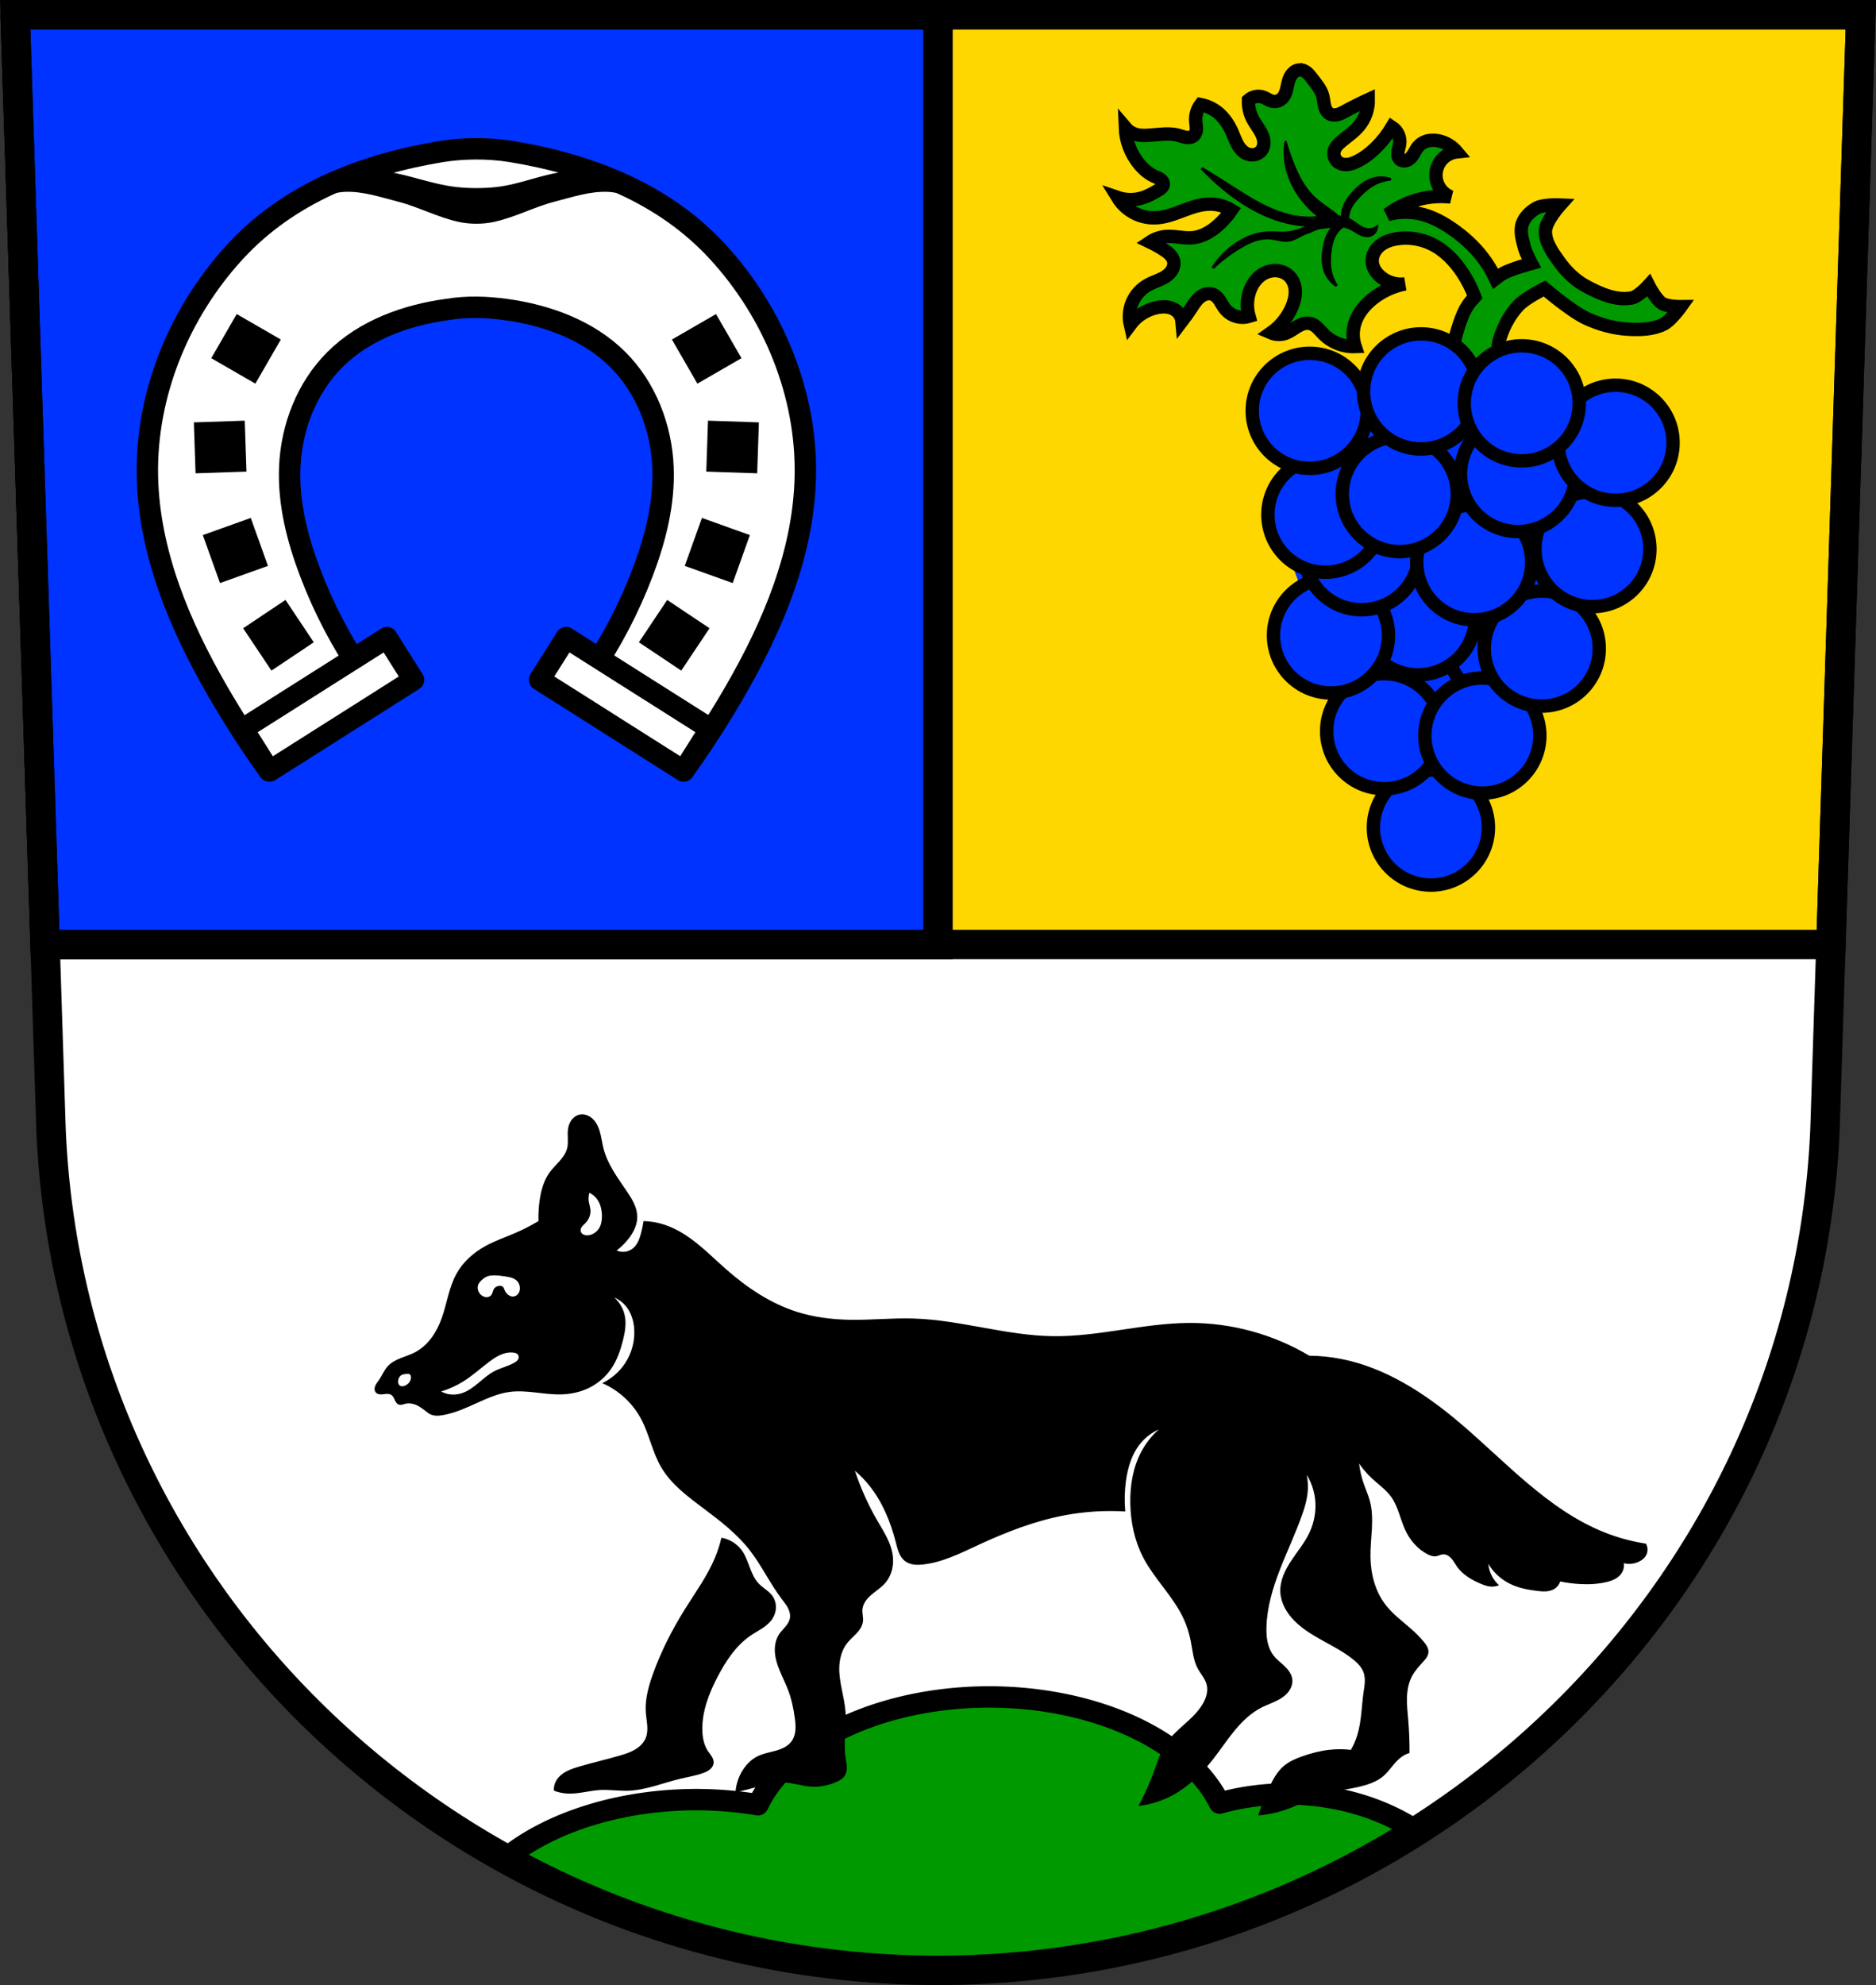 <svg xmlns="http://www.w3.org/2000/svg" width="701.33" height="741.77" viewBox="0 0 701.334 741.769"><rect x="0" y="0" width="701.334" height="741.769" fill="#333333" stroke="none"/><g transform="translate(-21.732-63.48)"><path d="m27.412 68.978l13.398 416.62c7.415 175.25 153.92 314.05 331.59 314.14 177.51-.215 324.07-139.06 331.59-314.14l13.398-416.62h-344.98z" fill="#fff" fill-rule="evenodd"/><path d="m5.68 5.5l11.172 347.42h667.63l11.172-347.42h-344.98-345z" transform="translate(21.732 63.48)" fill="#ffd700" stroke="#000" stroke-linecap="round" stroke-width="11"/><g fill="#03f"><path d="m624.9 229.07l-11.489 44.23-20.11 49.977-17.233 5.17c-15.873-.418-31.574-5.924-44.23-15.51-13.525-10.243-23.485-25.1-27.818-41.507-4.333-16.403-3.01-34.24 3.691-49.83 11.552-8.315 25.44-13.347 39.637-14.361 13.373-.956 26.985 1.646 39.06 7.468l38.488 14.361" fill-rule="evenodd"/><path d="m5.68 5.5l11.172 347.42h333.82v-347.42h-345z" transform="translate(21.732 63.48)" stroke="#000" stroke-linecap="round" stroke-width="11"/></g><g stroke="#000"><path d="M369.811 634.088A90.233 56.333 0 0 0 283.361 674.377 90.233 56.333 0 0 0 260.434 672.457 90.233 56.333 0 0 0 188.871 694.543C236.83 721.1 292.05 736.24 350.67 736.27 416.39 736.19 477.86 717.09 529.62 684.2A74.031 56.333 0 0 0 481.121 670.336 74.031 56.333 0 0 0 455.906 673.756 90.233 56.333 0 0 0 369.811 634.088z" transform="translate(21.732 63.48)" fill="#090" stroke-linejoin="round" stroke-linecap="round" stroke-width="8"/><path d="m27.412 68.978l13.398 416.62c7.415 175.25 153.92 314.05 331.59 314.14 177.51-.215 324.07-139.06 331.59-314.14l13.398-416.62h-344.98z" fill="none" fill-rule="evenodd" stroke-width="11"/></g><g fill-rule="evenodd"><path d="m217.52 416.4c-.343.006-.685.049-1.02.133-1.242.312-2.311 1.167-3.02 2.234-.707 1.068-1.071 2.337-1.191 3.611-.207 2.179.265 4.416-.234 6.547-.432 1.84-1.556 3.443-2.799 4.867-1.243 1.424-2.632 2.726-3.748 4.252-2.176 2.974-3.202 6.641-3.74 10.287-.388 2.629-.544 5.292-.467 7.949-2.782 1.669-5.675 3.155-8.652 4.443-3.75 1.622-7.645 2.938-11.223 4.91-4.402 2.426-8.31 5.896-10.756 10.287-2.884 5.179-3.583 11.264-5.611 16.834-.942 2.588-2.183 5.083-3.846 7.279-1.662 2.196-3.757 4.09-6.207 5.348-1.689.867-3.519 1.421-5.279 2.131-1.761.71-3.497 1.608-4.775 3.01-1.371 1.505-2.11 3.473-3.273 5.145-.499.717-1.083 1.391-1.41 2.201-.163.405-.257.843-.23 1.279.027.436.182.869.473 1.195.34.381.839.591 1.344.666.505.075 1.021.027 1.527-.035.507-.063 1.015-.14 1.525-.123.51.017 1.03.134 1.447.428.302.213.538.509.727.826.189.317.335.656.488.992.153.336.315.672.531.971.217.299.491.563.826.719.446.207.97.206 1.445.078.475-.127 1.528-.466 2.316-.467.966-.002 1.95.193 2.841.563 1.713.711 3.527 2.302 4.62 3.1.783.572 1.752.852 2.719.926.967.073 1.939-.05 2.893-.225 4.328-.793 8.385-2.627 12.393-4.443 3.989-1.808 8.05-3.637 12.393-4.209 6.357-.837 12.762 1.084 19.17.936 3.542-.082 7.09-.81 10.287-2.338 3.482-1.664 6.509-4.274 8.652-7.482 2.068-3.096 3.294-6.678 4.209-10.287.775-3.057 1.342-6.263.701-9.352-.542-2.611-1.961-5.03-3.975-6.781 1.611.673 3.062 1.721 4.207 3.039 2.01 2.31 3.01 5.368 3.273 8.418.399 4.666-.883 9.446-3.506 13.326-2.098 3.104-5.04 5.634-8.418 7.248 6.142 2.65 11.34 7.431 14.496 13.328 3.071 5.738 4.216 12.375 7.482 18 3.79 6.531 10.09 11.143 16.13 15.664 6.073 4.54 12.139 9.245 16.834 15.199 4.567 5.791 7.701 12.595 12.158 18.471.818 1.078 1.685 2.131 2.309 3.332.623 1.201.99 2.588.73 3.916-.229 1.169-.92 2.194-1.686 3.105-.766.912-1.626 1.751-2.289 2.74-1.275 1.9-1.747 4.261-1.637 6.547.122 2.526.913 4.973 1.883 7.309.97 2.335 2.123 4.592 3.03 6.953 1.321 3.451 2.095 7.092 2.572 10.756.188 1.439.33 2.892.203 4.338-.127 1.445-.537 2.892-1.373 4.078-.676.959-1.608 1.718-2.631 2.293-1.023.575-2.136.972-3.264 1.295-2.256.645-4.615 1.01-6.73 2.023-2.728 1.309-4.884 3.645-6.313 6.313-1.196 2.234-1.92 4.723-2.105 7.25 2.509-.559 5-1.184 7.482-1.871 3.223-.894 6.476-1.905 9.82-1.871 3.863.039 7.598 1.472 11.457 1.637 2.956.126 5.918-.503 8.65-1.637.681-.283 1.353-.598 1.963-1.012.61-.414 1.16-.931 1.545-1.561.603-.987.763-2.188.709-3.344-.054-1.156-.307-2.291-.475-3.436-.827-5.637.437-11.388 0-17.07-.424-5.504-2.437-10.848-2.338-16.367.06-3.337.954-6.745 3.039-9.352 1.275-1.594 2.947-2.839 4.209-4.443.853-1.085 1.52-2.365 1.637-3.74.119-1.403-.337-2.805-.234-4.209.08-1.105.507-2.166 1.115-3.092.608-.926 1.393-1.722 2.232-2.445 1.678-1.446 3.599-2.626 5.068-4.283 1.324-1.493 2.234-3.337 2.691-5.279.458-1.942.47-3.98.115-5.943-.798-4.417-3.36-8.275-5.611-12.158-3.435-5.925-6.262-12.204-8.418-18.705 1.975 1.679 3.789 3.547 5.408 5.57 4.911 6.137 7.948 13.592 9.896 21.21.334 1.304.64 2.622 1.164 3.861.524 1.24 1.285 2.412 2.371 3.207.923.675 2.043 1.049 3.176 1.203 1.133.154 2.285.098 3.422-.023 7.323-.785 14.06-4.206 20.736-7.305 10.348-4.799 21.07-8.97 32.28-11.08 7.444-1.399 15.06-1.873 22.621-1.412-.344-3.763-.264-7.565.236-11.311.691-5.175 2.27-10.4 5.654-14.375 1.797-2.11 4.068-3.813 6.598-4.947-2.681 2.404-4.927 5.292-6.598 8.482-3.047 5.82-4.123 12.518-4.01 19.09.123 6.918 1.552 13.875 4.713 20.03 4.258 8.289 11.47 14.84 15.316 23.328 1.192 2.631 2.041 5.411 2.592 8.246.668 3.438.929 7.05 2.592 10.133.536.994 1.207 1.908 1.822 2.855.615.948 1.181 1.945 1.477 3.035.333 1.229.307 2.54.029 3.783-.278 1.243-.801 2.422-1.443 3.521-1.732 2.962-4.298 5.331-6.854 7.621-2.556 2.29-5.173 4.586-7.05 7.459-1.967 3.01-3.02 6.511-4.24 9.896-1.635 4.536-3.605 8.952-5.891 13.197 4.443-.521 8.783-1.888 12.723-4.01 6.071-3.263 11.08-8.231 15.316-13.668 2.707-3.474 5.134-7.164 7.939-10.559 2.806-3.394 6.05-6.526 9.969-8.527 2.039-1.041 4.232-1.76 6.252-2.838 1.01-.539 1.978-1.169 2.818-1.945.841-.777 1.555-1.706 2.01-2.758.412-.961.598-2.025.471-3.063-.118-.962-.504-1.879-1.027-2.695-.523-.816-1.181-1.537-1.881-2.207-1.4-1.341-2.989-2.509-4.162-4.053-1.099-1.446-1.791-3.172-2.172-4.947-.381-1.776-.461-3.604-.42-5.42.169-7.455 2.346-14.725 5.05-21.676 2.701-6.951 5.942-13.692 8.385-20.738.825-2.38 1.561-4.806 1.885-7.305.315-2.426.236-4.904-.234-7.305 1.613 2.65 2.663 5.642 3.063 8.719.571 4.401-.208 8.954-2.121 12.959-1.802 3.771-4.541 7-6.838 10.492-1.148 1.746-2.193 3.571-2.934 5.525-.74 1.954-1.17 4.046-1.066 6.133.199 4.02 2.366 7.732 5.184 10.604 3.106 3.166 6.979 5.457 10.861 7.602 3.882 2.145 7.852 4.202 11.287 7.01 1.577 1.289 3.079 2.797 3.771 4.713.432 1.195.526 2.489.461 3.758-.065 1.269-.284 2.525-.461 3.783-.753 5.355-.759 10.856-2.357 16.02-.583 1.886-1.374 3.707-2.355 5.42-2.737-.319-5.511-.319-8.248 0-3.374.393-6.68 1.268-9.885 2.396-2.532.891-5.05 1.971-7.08 3.73-2.187 1.898-3.666 4.472-4.949 7.07-1.799 3.639-3.297 7.426-4.477 11.311 3.657-.302 7.273-1.082 10.729-2.316 4.751-1.697 9.183-4.24 14.01-5.695 5.241-1.58 10.817-1.837 16.02-3.533 2.117-.69 4.187-1.633 5.893-3.064 1.345-1.129 2.427-2.528 3.541-3.885 1.114-1.356 2.292-2.697 3.764-3.654.799-.519 1.675-.919 2.592-1.18.032-4.089-.127-8.178-.473-12.252-.237-2.791-.562-5.584-.484-8.385.077-2.8.577-5.639 1.898-8.109 1.033-1.931 2.527-3.568 4.01-5.184.497-.543.998-1.091 1.395-1.711.397-.62.688-1.325.727-2.061.036-.701-.161-1.4-.473-2.029-.312-.629-.734-1.195-1.176-1.74-1.61-1.988-3.485-3.746-5.42-5.42-3.116-2.695-6.438-5.221-8.955-8.482-3.891-5.04-5.567-11.539-5.654-17.908-.048-3.51.355-7.01.539-10.514.184-3.506.142-7.07-.775-10.457-.61-2.255-1.595-4.389-2.355-6.598-.814-2.365-1.369-4.819-1.65-7.305 1.437 2.066 3.1 3.975 4.949 5.682 2.409 2.224 5.162 4.139 7.07 6.807 2.586 3.619 3.326 8.21 5.184 12.252 1.774 3.862 4.681 7.289 8.482 9.189.476.238.968.453 1.482.59.514.137 1.055.194 1.582.117.888-.13 1.697-.635 2.592-.707.6-.048 1.207.105 1.74.383.534.278.997.677 1.398 1.125.803.896 1.357 1.984 2.045 2.971 2.188 3.137 5.648 5.153 9.189 6.598 1.063.433 2.157.827 3.299.941 1.116.112 2.259-.051 3.299-.471-1.045-.94-1.926-2.061-2.592-3.299-.783-1.454-1.267-3.068-1.414-4.713 1.846 3.094 4.574 5.656 7.777 7.305 3.27 1.683 6.95 2.402 10.604 2.828 1.13.132 2.27.237 3.402.135 1.133-.102 2.266-.422 3.195-1.078.889-.627 1.562-1.553 1.885-2.592 2.408.488 4.851.804 7.305.943 3.313.188 6.665.051 9.896-.707 1.146-.269 2.282-.618 3.316-1.18 1.034-.561 1.967-1.348 2.574-2.355.633-1.05.887-2.323.707-3.535 1.793.442 3.73.274 5.42-.471 1.301-.573 2.487-1.528 3.063-2.828.562-1.271.471-2.81-.236-4.01-5.322-.818-10.55-2.243-15.551-4.24-21.254-8.49-36.937-26.48-54.43-41.24-12.873-10.858-27.53-20.363-44.06-23.563-3.88-.751-7.829-1.147-11.781-1.18-13.452-8.02-29.11-12.306-44.77-12.252-17.14.06-33.993 5.182-51.13 4.947-17.515-.24-34.568-6.06-52.08-6.598-7.932-.241-15.864.61-23.799.473-6.713-.116-13.45-.95-19.848-2.988-9.864-3.142-18.646-9.06-26.42-15.898-3.569-3.139-6.957-6.487-10.654-9.473-3.697-2.986-7.75-5.626-12.26-7.127-2.562-.853-5.25-1.328-7.949-1.404-.229 1.593-.557 3.174-.98 4.727-.281 1.031-.607 2.055-1.086 3.01-.479.955-1.119 1.841-1.955 2.506-.834.664-1.854 1.092-2.912 1.223-1.058.131-2.151-.034-3.121-.475 1.767-1.33 3.348-2.909 4.678-4.676 1.691-2.246 3-4.906 3.039-7.717.023-1.795-.479-3.566-1.227-5.197-.748-1.632-1.739-3.139-2.748-4.623-3.412-5.02-7.152-10.02-8.652-15.898-.552-2.161-.786-4.398-1.438-6.531-.326-1.066-.758-2.107-1.363-3.043-.606-.936-1.391-1.767-2.342-2.35-.884-.541-1.925-.855-2.955-.836m2.844 29.324c1.145.554 2.15 1.397 2.895 2.428 1.271 1.76 1.745 3.991 1.773 6.162.021 1.654-.221 3.371-1.121 4.76-.715 1.103-1.827 1.939-3.08 2.334-.818.258-1.729.327-2.521 0-.286-.118-.553-.286-.768-.508-.215-.222-.376-.498-.445-.799-.072-.314-.042-.645.057-.951.099-.306.264-.589.461-.844.393-.51.905-.913 1.35-1.379 1.204-1.261 1.895-3.02 1.773-4.762-.082-1.17-.513-2.289-.654-3.453-.122-1-.024-2.028.281-2.988m-35.889 30.859c1.504-.03 3 .171 4.488.396.818.124 1.641.257 2.422.529.781.273 1.526.696 2.068 1.32.625.721.945 1.685.924 2.639-.011.495-.112.992-.32 1.441-.209.449-.527.852-.934 1.135-.55.383-1.26.533-1.916.395-.606-.128-1.143-.488-1.584-.924-.385-.38-.71-.824-.924-1.32-.104-.242-.182-.494-.287-.736-.105-.242-.24-.478-.439-.65-.176-.153-.395-.249-.623-.299-.228-.05-.465-.053-.697-.031-.391.037-.777.148-1.121.336-.345.188-.647.457-.859.787-.228.354-.346.766-.471 1.168-.125.402-.263.809-.52 1.143-.317.411-.8.679-1.311.771-.511.092-1.046.016-1.527-.178-.797-.32-1.453-.955-1.85-1.717-.409-.786-.546-1.734-.264-2.574.223-.666.689-1.222 1.189-1.715.684-.674 1.469-1.269 2.375-1.586.696-.243 1.442-.315 2.18-.33m6.199 28.797c.627-.026 1.261.02 1.867.186.339.092.677.227.934.467.247.23.404.55.449.885.046.334-.019.681-.17.982-.27.539-.787.908-1.307 1.215-2.392 1.412-5.192 1.981-7.654 3.268-2.219 1.16-4.095 2.866-6.02 4.463-1.929 1.597-3.994 3.132-6.395 3.846-1.478.439-3.057.55-4.574.279-1.012-.18-1.995-.527-2.895-1.025 3.03-.899 5.928-2.224 8.59-3.922 3.333-2.127 6.267-4.817 9.43-7.189 1.149-.862 2.334-1.685 3.623-2.318 1.289-.634 2.69-1.075 4.125-1.135m-38.443 7.99c.131-.009.264-.001.395.004.262.027.526.122.705.314.164.176.243.417.281.654.122.75-.113 1.533-.561 2.146-.382.524-.91.931-1.494 1.213-.34.164-.705.29-1.082.309-.377.019-.767-.076-1.064-.309-.268-.21-.447-.521-.531-.852-.084-.33-.079-.679-.029-1.016.061-.417.19-.825.408-1.186.218-.361.526-.671.898-.867.511-.269 1.106-.311 1.68-.373.131-.014.263-.03.395-.039m117.47 61.24c-.586 2.525-1.382 5-2.377 7.395-2.821 6.784-7.184 12.789-11.09 19.01-4.864 7.751-9.07 15.94-12.148 24.557-1.668 4.669-3.02 9.58-2.639 14.523.118 1.552.405 3.088.52 4.641.114 1.553.047 3.152-.52 4.602-.728 1.863-2.237 3.343-3.951 4.375-1.714 1.032-3.638 1.658-5.557 2.227-5.159 1.529-10.42 2.694-15.578 4.225-2.037.605-4.092 1.284-5.836 2.498-.872.607-1.657 1.347-2.262 2.221-.604.874-1.022 1.884-1.145 2.939-.051.438-.051.882 0 1.32 1.604.61 3.304.968 5.02 1.057 4.074.211 8.07-1.083 12.146-1.32 3.518-.205 7.04.38 10.563.264 6.696-.221 13.02-2.944 19.539-4.488 2.827-.67 5.719-1.124 8.451-2.113.934-.338 1.861-.747 2.613-1.396.376-.325.706-.707.945-1.143.239-.435.386-.925.4-1.422.024-.802-.297-1.579-.719-2.262-.422-.683-.947-1.295-1.393-1.963-1.538-2.304-2.062-5.152-2.113-7.922-.13-7.04 2.539-13.835 5.811-20.07 3.086-5.88 6.897-11.613 12.41-15.314 1.393-.935 2.876-1.727 4.271-2.658 1.395-.931 2.719-2.02 3.65-3.416.859-1.286 1.357-2.819 1.373-4.365.016-1.547-.459-3.1-1.373-4.348-1.33-1.815-3.456-2.87-5.02-4.49-1.621-1.682-2.561-3.893-3.387-6.078-.825-2.185-1.589-4.434-2.951-6.332-1.798-2.505-4.614-4.254-7.656-4.754" transform="translate(21.732 63.48)"/><path d="m186.8 120.09c-29.37 4.849-57.08 15.589-77.23 37.504-20.775 22.599-33.32 53.01-32.734 83.7.547 28.565 12.03 55.86 26.338 80.59 5.888 10.182 12.282 20.07 19.15 29.617l35.408-35.855c-8.212-11.911-14.979-24.818-20.11-38.35-4.75-12.53-8.118-25.812-7.574-39.2.606-14.901 6.353-29.779 16.928-40.29 11.08-11.02 26.599-16.618 42.09-18.705 7.376-1.208 14.653-.911 21.51 0 15.487 2.087 31.01 7.686 42.09 18.705 10.575 10.516 16.32 25.393 16.926 40.29.544 13.389-2.824 26.671-7.574 39.2-5.128 13.528-11.896 26.435-20.11 38.35l35.408 35.855c6.871-9.546 13.266-19.436 19.15-29.617 14.303-24.732 25.789-52.03 26.336-80.59.588-30.692-11.957-61.1-32.732-83.7-20.15-21.915-47.856-32.655-77.23-37.504-8.969-1.459-18.332-1.227-26.05 0z" fill="#fff" stroke="#000" stroke-linejoin="round" stroke-width="8"/></g><g stroke="#000"><g fill="#fff" stroke-linejoin="round" stroke-linecap="round" stroke-width="8"><path transform="matrix(.534.846-.845.535 0 0)" d="m343.81 20.359h18.616v63.709h-18.616z"/><path transform="matrix(-.534.846.845.535 0 0)" d="m130.04 358.37h18.616v63.709h-18.616z"/></g><path d="m157.75 127.45c-2.749.057-5.592.056-8.195.941-7.489 2.548-20.334 12.234-20.334 12.234 0 0 13.954-5.611 21.326-5.951 6.771-.313 13.44 1.955 20.01 3.637 7.765 1.989 14.978 5.918 22.814 7.605 2.112.455 4.287.662 6.447.662 2.161 0 4.337-.207 6.449-.662 7.837-1.687 15.05-5.616 22.814-7.605 6.566-1.682 13.235-3.949 20.01-3.637 7.372.341 21.326 5.951 21.326 5.951 0 0-12.734-10.04-20.334-12.234-5.296-1.528-11.05-.875-16.533-.33-8.875.882-17.257 4.817-26.12 5.787-5.04.552-10.169.552-15.209 0-8.866-.97-17.299-4.493-26.12-5.787-2.757-.404-5.552-.669-8.338-.611z" fill-rule="evenodd"/></g><path d="m110.23 180.83l-9.52 16.488 16.486 9.52 9.52-16.488-16.486-9.52m179.18 0l-16.486 9.52 9.52 16.488 16.486-9.52-9.52-16.488m-176.18 39.838l-19.03.641.641 19.03 19.03-.641-.641-19.03m173.18 0l-.641 19.03 19.03.641.641-19.03-19.03-.641m-170.93 36.34l-17.924 6.42 6.42 17.924 17.924-6.42-6.42-17.924m168.67 0l-6.42 17.924 17.924 6.42 6.42-17.924-17.924-6.42m-155.69 30.648l-15.83 10.578 10.578 15.828 15.83-10.576-10.578-15.83m142.7 0l-10.578 15.83 15.83 10.576 10.578-15.828-15.83-10.578"/><g stroke="#000"><g stroke-width="5"><path d="m507.57 89.59c-.412.025-.821.129-1.199.295-.505.221-.957.551-1.342.945-.769.788-1.253 1.818-1.568 2.873-.341 1.138-.502 2.324-.813 3.471-.31 1.147-.793 2.287-1.654 3.105-.484.46-1.079.805-1.721.986-.642.182-1.33.199-1.979.041-1.105-.269-2.029-1.015-3.084-1.437-.953-.382-2.01-.491-3.02-.311-1.01.18-1.968.65-2.73 1.338-.099 2.487.476 4.996 1.645 7.193.727 1.366 1.671 2.602 2.482 3.92.811 1.318 1.499 2.759 1.627 4.301.095 1.15-.145 2.354-.822 3.289-.625.863-1.598 1.452-2.643 1.658-1.045.206-2.151.035-3.111-.426-1.413-.679-2.47-1.942-3.236-3.309-.766-1.367-1.281-2.856-1.902-4.295-1.2-2.781-2.841-5.426-5.139-7.4-1.927-1.656-4.288-2.8-6.781-3.287-1.32 1.749-1.989 3.979-1.85 6.166.061.95.267 1.89.262 2.842-.003.476-.06.953-.211 1.404-.151.451-.401.876-.752 1.197-.366.335-.833.548-1.318.65-.486.102-.991.098-1.482.029-.983-.137-1.914-.517-2.871-.779-3.787-1.037-7.793-.192-11.715 0-1.52.074-3.07.044-4.521-.412-1.433-.45-2.733-1.317-3.699-2.467.183 4.918 2.02 9.762 5.139 13.566 1.623 1.979 3.614 3.7 5.959 4.727.723.317 1.488.572 2.115 1.051.314.24.59.537.771.887.182.35.265.756.197 1.145-.073.419-.316.795-.619 1.094-.303.299-.665.532-1.025.758-2.245 1.406-4.614 2.683-7.193 3.287-2.707.634-5.591.49-8.221-.41 1.466 2.399 3.581 4.398 6.06 5.727 2.478 1.329 5.313 1.983 8.123 1.877 3.513-.133 6.866-1.416 10.156-2.656 3.29-1.24 6.676-2.467 10.191-2.48 2.812-.001 5.623.781 8.02 2.26-1.505 2.213-3.307 4.225-5.344 5.961-2.532 2.158-5.533 3.929-8.838 4.316-3.48.408-6.994-.743-10.482-.412-2.049.194-4.048.909-5.756 2.057 1.773.847 3.491 1.808 5.139 2.877.817.53 1.623 1.091 2.297 1.795.674.704 1.213 1.566 1.402 2.521.23 1.161-.077 2.389-.697 3.396-.621 1.01-1.534 1.808-2.537 2.436-2.01 1.256-4.358 1.854-6.426 3.01-2.529 1.409-4.582 3.655-5.758 6.301-1.176 2.646-1.468 5.675-.818 8.496 2.419-3.265 6.083-5.583 10.07-6.371 1.279-.253 2.599-.352 3.887-.15 1.288.202 2.545.718 3.514 1.59 1.049.944 1.724 2.293 1.85 3.699 1.225-1.601 2.391-3.247 3.494-4.934.944-1.443 1.866-2.942 3.201-4.03.668-.545 1.435-.98 2.27-1.197.834-.218 1.738-.209 2.545.094 1.112.418 1.953 1.349 2.611 2.338.658.989 1.18 2.069 1.91 3.01 1.033 1.326 2.474 2.328 4.076 2.838 1.602.51 3.357.524 4.967.039-.8-2.803-.8-5.83 0-8.633.506-1.773 1.334-3.466 2.516-4.881 1.182-1.415 2.725-2.546 4.473-3.135 1.453-.49 3.041-.599 4.535-.254 1.494.345 2.887 1.149 3.891 2.309 1.279 1.477 1.877 3.466 1.893 5.42.016 1.954-.514 3.88-1.275 5.68-1.635 3.863-4.375 7.252-7.811 9.66 1.674.725 3.619.799 5.344.205 1.606-.553 2.964-1.636 4.422-2.508.729-.436 1.493-.825 2.309-1.061.816-.236 1.69-.314 2.52-.131 1.041.23 1.955.857 2.734 1.584.78.727 1.45 1.56 2.197 2.32 3.086 3.137 7.525 4.898 11.922 4.729-.908-2.704-.981-5.683-.205-8.428 1.072-3.794 3.69-7.01 6.781-9.455 3.519-2.786 7.718-4.707 12.13-5.549-3.462.502-7.129-.667-9.66-3.082-.739-.705-1.387-1.512-1.861-2.416-.475-.904-.773-1.907-.811-2.928-.042-1.142.247-2.286.775-3.299.528-1.013 1.292-1.897 2.184-2.611 1.783-1.429 4.03-2.166 6.289-2.518 4.304-.671 8.805-.001 12.744 1.85 4.973 2.348 8.921 6.49 11.92 11.1 1.787 2.746 3.266 5.69 4.426 8.754-.982 1.046-1.902 2.143-2.688 3.338-1.334 2.03-2.229 4.338-3.01 6.637-1.268 3.713-2.251 7.559-2.705 11.457-.234 2.01 0 6.078 0 6.078 0 0 3.659 3.896 6.078 4.793 1.719.637 3.696.591 5.494.234 1.727-.342 4.793-2.221 4.793-2.221 0 0-.021-10.271 1.521-15.08 1.412-4.405 3.72-8.679 6.896-12.04 2.65-2.805 9.703-6.313 9.703-6.313 0 0 9.783 8.4 15.549 11.11 4.852 2.277 10.199 3.773 15.549 4.092 4.517.269 9.402.163 13.443-1.871 2.732-1.375 6.43-6.545 6.43-6.545 0 0-4.95.045-6.959-1.18-2.41-1.469-5.082-6.771-5.082-6.771 0 0-3.741 4.181-6.313 4.678-5.893 1.138-12.159-1.672-17.42-4.561-3.915-2.15-7.232-5.478-9.82-9.119-2.416-3.399-5.248-7.291-5.03-11.455.197-3.678 5.494-9.586 5.494-9.586 0 0-6.01-.276-8.57 1.027-2.431 1.235-4.694 3.406-5.576 5.986-.975 2.851.065 6.085.818 9 .532 2.061 2.572 5.844 2.572 5.844 0 0-6.979 1.871-10.17 3.508-1.154.592-2.195 1.373-3.223 2.174-1.314-2.802-2.922-5.466-4.803-7.924-3.255-4.252-7.291-7.877-11.717-10.893-3.23-2.201-6.711-4.103-10.48-5.139-4.346-1.194-9.02-1.194-13.361 0 2.671-2.031 5.654-3.655 8.811-4.795 4.722-1.706 9.834-2.319 14.826-1.781-1.668-.655-3.126-1.837-4.111-3.334-.986-1.497-1.494-3.302-1.438-5.094.066-2.088.91-4.142 2.33-5.674 1.42-1.532 3.404-2.528 5.48-2.752-1.545-1.849-3.648-3.228-5.961-3.906-1.458-.428-3.01-.58-4.506-.301-1.493.279-2.922 1.01-3.922 2.15-1.044 1.194-1.577 2.763-2.604 3.973-.513.605-1.163 1.118-1.924 1.342-.38.112-.786.15-1.178.09-.392-.06-.77-.219-1.076-.471-.392-.322-.652-.785-.781-1.275-.129-.49-.134-1.01-.072-1.51.123-1.01.503-1.967.648-2.971.177-1.218-.004-2.484-.51-3.605-.506-1.121-1.339-2.093-2.369-2.766-1.653 2.775-3.66 5.338-5.959 7.605-2.177 2.147-4.635 4.04-7.4 5.344-1 .473-2.055.868-3.156.998-1.101.13-2.261-.023-3.215-.588-.752-.446-1.354-1.14-1.686-1.949-.332-.809-.391-1.728-.164-2.572.193-.72.586-1.374 1.063-1.947.477-.573 1.037-1.069 1.609-1.547 2.241-1.87 4.707-3.512 6.576-5.754 2.281-2.737 3.545-6.303 3.494-9.865-2.929 1.333-5.807 2.771-8.631 4.314-.895.489-1.796.993-2.781 1.256-.492.132-1 .202-1.512.174-.509-.028-1.016-.155-1.463-.4-.552-.303-.997-.778-1.322-1.316-.325-.539-.535-1.142-.682-1.754-.293-1.224-.338-2.498-.668-3.713-.658-2.421-2.372-4.385-3.904-6.371-.571-.74-1.127-1.499-1.824-2.121-.697-.622-1.56-1.104-2.492-1.168-.137-.009-.275-.001-.412-.002z" fill="#090" fill-rule="evenodd"/><g fill="#03f" stroke-linejoin="round" stroke-linecap="round"><circle cx="564.45" cy="234.99" r="21.5"/><circle cx="557.2" cy="320.1" r="21.5"/><circle cx="584.09" cy="303.97" r="21.5"/><circle cx="556.67" cy="372.71" r="21.5"/><circle cx="539.19" cy="336.7" r="21.5"/><circle cx="575.9" cy="338.34" r="21.5"/><circle cx="551.82" cy="294.15" r="21.5"/><circle cx="519.32" cy="300.93" r="21.5"/><circle cx="598.11" cy="305.84" r="21.5"/><circle cx="530.78" cy="269.83" r="21.5"/><circle cx="572.86" cy="273.57" r="21.5"/><circle cx="517.22" cy="255.8" r="21.5"/><circle cx="617.05" cy="268.66" r="21.5"/><circle cx="545.04" cy="248.09" r="21.5"/><circle cx="589.23" cy="240.61" r="21.5"/><circle cx="625.7" cy="228.92" r="21.5"/><circle cx="511.37" cy="216.99" r="21.5"/><circle cx="552.99" cy="209.74" r="21.5"/><circle cx="590.63" cy="214.19" r="21.5"/></g></g><path d="m502.33 116.74c-.402 2.92-.308 5.908.275 8.797 1.075 5.325 3.804 10.243 7.422 14.295 1.591 1.782 3.362 3.399 5.266 4.842-1.158.11-2.316.215-3.479.244-5.751.142-11.422-1.557-16.623-4.02-5.201-2.46-10-5.673-14.854-8.766-3.088-1.969-6.205-3.894-9.348-5.773 2.588 2.732 5.345 5.304 8.248 7.697 9.263 7.636 20.571 13.567 32.576 13.607.068 0 .135-.004.203-.004-.651.256-1.304.505-1.951.766-2.19.882-4.427 1.727-6.773 1.988-2.461.274-4.95-.103-7.424 0-3.996.166-7.877 1.595-11.271 3.711-3.827 2.385-7.099 5.657-9.484 9.484 3.098-2.924 6.516-5.51 10.172-7.697 1.754-1.049 3.575-2.01 5.512-2.664 1.937-.653 4-.993 6.04-.773 1.107.119 2.189.403 3.281.617 1.092.214 2.214.362 3.316.209 1.308-.181 2.52-.774 3.686-1.395 1.165-.621 2.325-1.286 3.6-1.631 1.342-.363 2.341-1.139 3.59-1.479 1.334-.363 2.744-.343 4.105-.582.624-.109 1.364-.047 2.01-.145-.476.446-.924.921-1.305 1.449-1.395 1.936-2.066 4.3-2.467 6.652-.48 2.813-.599 5.769.35 8.461.806 2.288 2.382 4.298 4.412 5.625-1.277-1.94-2.121-4.166-2.451-6.465-.293-2.039-.186-4.115.059-6.16.288-2.406.79-4.856 2.104-6.893.713-1.106 1.665-2.05 2.758-2.783 1.059.243 2.091.583 3.059 1.082 1.091.562 2.086 1.299 3.184 1.848.549.274 1.125.502 1.727.625.601.123 1.229.141 1.826.002.727-.169 1.397-.572 1.887-1.135.49-.563.795-1.284.861-2.027-1.107.767-2.524 1.071-3.848.824-1.148-.214-2.188-.811-3.148-1.475-.961-.664-1.873-1.405-2.9-1.961-.299-.162-.609-.299-.922-.428.017-1.022.176-2.041.51-3.01.791-2.291 2.407-4.2 4.123-5.912 1.458-1.455 3.03-2.82 4.813-3.848 2.01-1.159 4.283-1.869 6.598-2.063-2.297-.778-4.851-.778-7.148 0-2.703.915-4.956 2.835-6.873 4.949-1.603 1.768-3.049 3.754-3.711 6.05-.301 1.042-.411 2.131-.369 3.215-.509-.105-1.022-.192-1.543-.244-.81-.693-1.636-1.366-2.486-2.01-2.218-1.674-4.579-3.177-6.598-5.086-3.632-3.434-5.975-8.01-7.836-12.646-1.047-2.61-1.964-5.27-2.748-7.971z" fill-rule="evenodd"/></g></g></svg>